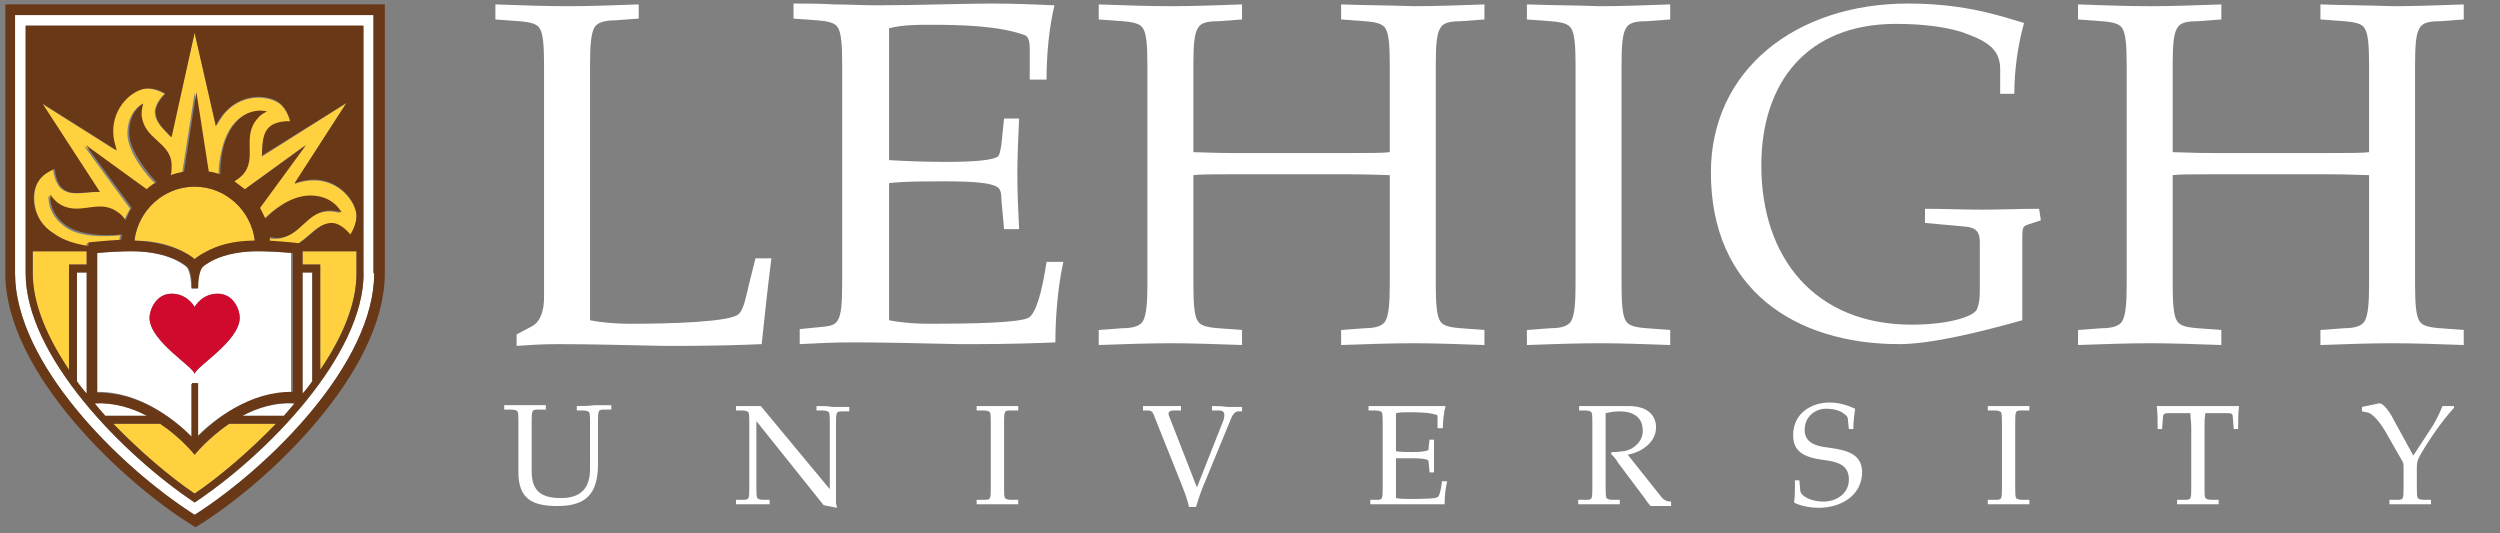 <?xml version="1.0" encoding="UTF-8"?>
<!-- Generator: Adobe Illustrator 21.1.0, SVG Export Plug-In . SVG Version: 6.00 Build 0)  -->
<svg version="1.1" id="Layer_1" xmlns="http://www.w3.org/2000/svg" xmlns:xlink="http://www.w3.org/1999/xlink" x="0px" y="0px" viewBox="0 0 282.6 60.3" style="enable-background:new 0 0 282.6 60.3;" xml:space="preserve">
<rect x="0" y="0" width="282.6" height="60.3" fill="#808080" stroke="none"/>
<style type="text/css">
	.st0{fill:#FFFFFF;}
	.st1{fill:#FFD13F;}
	.st2{fill:#CF0A2C;}
	.st3{fill:#683817;}
</style>
<path class="st0" d="M41.1,30.9c0,9.3-10.9,20.5-19.1,25.9C13.9,51.4,2.9,40.2,2.9,30.9v-28h38.1V30.9z M1.7,1.7v29.2  C1.7,41,13.4,52.7,22,58.2c8.6-5.5,20.3-17.2,20.3-27.3V1.7H1.7"/>
<path class="st0" d="M9.8,30.8H8.7v12.3c0.4,0.5,0.7,1,1.1,1.4V30.8z"/>
<path class="st0" d="M27.4,47h4.7c0.4-0.5,0.8-0.9,1.2-1.4C31.1,45.5,29.1,46.1,27.4,47"/>
<path class="st0" d="M35.3,30.8h-1.1v13.7c0.4-0.5,0.8-0.9,1.1-1.4V30.8z"/>
<path class="st0" d="M16.6,47c-1.7-0.9-3.7-1.6-5.9-1.4c0.4,0.5,0.8,1,1.2,1.4H16.6z"/>
<path class="st0" d="M16.9,35.9c0-0.8,0.7-2.7,2.5-2.7c1.8,0,2.6,1.5,2.6,1.5s0.8-1.5,2.6-1.5c1.8,0,2.5,1.9,2.5,2.7  c0,2.7-5.1,5.6-5.1,6.4C22,41.5,16.9,38.6,16.9,35.9 M21.7,43.4h0.5v6c1.9-1.9,5.9-5.1,10.7-5V28.6c-1-0.1-2.6-0.2-3.9-0.2  c-4.4,0-6.2,1.7-6.2,1.8c0,0-0.5,0.5-0.5,2.4h-0.7c0-1.9-0.5-2.4-0.5-2.4c0,0-1.8-1.8-6.3-1.8c-1.2,0-2.8,0.1-3.9,0.2v15.7  c4.8-0.1,8.8,3.1,10.7,5V43.4"/>
<path class="st1" d="M39.6,26.6c0,0,0.7-1,0.7-2.1c0-1.6-1.9-4.1-4.8-4.1c-0.7,0-1.4,0.1-2.2,0.4l5.8-9.1l-9.5,6  c0.1-1.2,0-2.4,0.8-3.2c0.8-0.8,2.4-0.7,2.4-0.7s-0.2-1.1-1-1.9c-1.2-1.1-4.2-1.4-6.2,0.7c-0.5,0.5-0.8,1.1-1.2,1.7L22,3.7  l-2.7,11.8c-0.8-0.9-1.7-1.6-1.8-2.7c-0.1-1.1,1.1-2.2,1.1-2.2s-1-0.6-2.1-0.6c-1.6,0.1-4,2.1-3.8,5c0,0.7,0.2,1.4,0.4,2l-8.4-5.3  l6.4,10c-1.6,0-3,0.5-4.1-0.3c-0.9-0.7-1-2.3-1-2.3S5,19.5,4.4,20.4c-0.9,1.3-0.8,4.4,1.5,6.1c1.1,0.8,2.6,1.2,3.9,1.4v-0.4  c0,0,1.9-0.2,3.7-0.3c0-0.2,0-0.4,0.1-0.6c-1.9,0.2-4.8,0.2-6.3-1c-2.1-1.5-1.8-3.5-1.8-3.5s0.3,0.5,0.8,0.9c2.3,1.7,4.6-0.5,6.7,1  c0.5,0.3,0.8,0.7,1,1c0.2-0.5,0.4-0.9,0.7-1.4l-5.2-7.1l6.9,5c0.4-0.3,0.7-0.6,1.1-0.8c-0.7-0.6-3.1-3.4-3.1-5.6  c0-2.5,1.6-3.3,1.6-3.3s-0.2,0.6-0.2,1.2c0.1,2.9,3.2,3,3.4,5.7c0,0.5,0,0.9-0.1,1.2c0.5-0.2,1-0.3,1.5-0.4l1.4-9l1.4,9  c0.5,0.1,0.9,0.2,1.3,0.3c0-1.3,0.3-4.2,1.8-5.9c1.6-1.8,3.5-1.2,3.5-1.2s-0.6,0.2-1,0.7c-2,2.1,0.1,4.5-1.8,6.5  c-0.3,0.3-0.6,0.5-0.9,0.7c0.4,0.3,0.8,0.5,1.2,0.9l6.9-5l-5.2,7.1c0.2,0.4,0.4,0.8,0.6,1.2c1-1,2.9-2.6,5.1-2.6  c2.5,0,3.5,1.9,3.5,1.9c0,0-0.5-0.2-1.2-0.2c-2.9,0-3.5,3.1-6.1,3.1c-0.3,0-0.6,0-0.8-0.1c0,0.1,0,0.3,0,0.4  c1.3,0.1,2.7,0.2,3.3,0.3c1.4-0.9,2.3-2.3,3.7-2.3C38.6,25.3,39.6,26.6,39.6,26.6"/>
<path class="st1" d="M34.2,29.9h2v11.9c2.4-3.6,4.1-7.4,4.1-10.9v-2.5h-6.1V29.9z"/>
<path class="st1" d="M3.7,30.9c0,3.5,1.6,7.3,4.1,10.9V29.9h2v-1.5H3.7V30.9z"/>
<path class="st1" d="M22,29.3c0,0,0.4-0.4,1.4-0.9c1.1-0.5,2.9-1.1,5.4-1.2c-0.4-3.4-3.3-6.1-6.8-6.1c-3.5,0-6.4,2.7-6.8,6.1  c2.6,0,4.3,0.6,5.4,1.2C21.6,28.9,22,29.3,22,29.3"/>
<path class="st1" d="M22,51.4c0,0-1.5-1.9-3.9-3.5h-5.3c3.1,3.2,6.4,6,9.2,7.9c2.8-1.9,6.1-4.7,9.2-7.9h-5.3  C23.5,49.6,22,51.4,22,51.4"/>
<path class="st2" d="M24.6,33.2c-1.8,0-2.6,1.5-2.6,1.5s-0.8-1.5-2.6-1.5c-1.8,0-2.5,1.9-2.5,2.7c0,2.7,5.1,5.6,5.1,6.4  c0-0.8,5.1-3.7,5.1-6.4C27.1,35.1,26.5,33.2,24.6,33.2"/>
<path class="st3" d="M42.3,30.9C42.3,41,30.6,52.7,22,58.2C13.4,52.7,1.7,41,1.7,30.9V1.7h40.5V30.9z M0.6,0.5v30.4  c0,11.2,13.4,23.8,21.5,28.7c8.1-4.9,21.4-17.5,21.4-28.7V0.5H0.6"/>
<path class="st3" d="M18.1,47.9c2.4,1.6,3.9,3.5,3.9,3.5s1.5-1.9,3.9-3.5h5.3c-3.1,3.2-6.4,6-9.2,7.9c-2.8-1.9-6.1-4.7-9.2-7.9H18.1  z M10.7,45.6c2.2-0.1,4.2,0.5,5.9,1.4h-4.7C11.5,46.5,11.1,46.1,10.7,45.6 M8.7,30.8h1.1v13.7c-0.4-0.5-0.8-0.9-1.1-1.4V30.8   M7.8,41.8c-2.4-3.6-4.1-7.4-4.1-10.9v-2.5h6.1v1.5h-2V41.8 M4.4,20.4c0.6-0.9,1.8-1.3,1.8-1.3s0.1,1.7,1,2.3  c1.1,0.8,2.5,0.2,4.1,0.3l-6.5-10l8.4,5.3c-0.2-0.7-0.4-1.4-0.4-2c-0.1-2.9,2.2-4.9,3.8-5c1.1-0.1,2.1,0.6,2.1,0.6s-1.2,1.1-1.1,2.2  c0.1,1.1,0.9,1.8,1.8,2.7L22,3.7l2.4,10.5c0.3-0.6,0.7-1.2,1.2-1.7c2-2.1,5.1-1.8,6.2-0.7c0.8,0.8,1,1.9,1,1.9s-1.6-0.1-2.4,0.7  c-0.8,0.8-0.7,2-0.8,3.2l9.6-6l-5.9,9.1c0.7-0.2,1.4-0.4,2.2-0.4c2.9,0,4.8,2.5,4.8,4.1c0,1.1-0.7,2.1-0.7,2.1s-1-1.3-2.1-1.3  c-1.4,0-2.3,1.4-3.7,2.3c-0.6-0.1-2-0.2-3.3-0.3c0-0.1,0-0.3,0-0.4c0.2,0,0.5,0.1,0.8,0.1c2.7,0,3.3-3.1,6.1-3.1  c0.6,0,1.2,0.2,1.2,0.2s-0.9-1.9-3.5-1.9c-2.2,0-4.1,1.6-5.1,2.6c-0.2-0.4-0.4-0.8-0.6-1.2l5.2-7.1l-6.9,5c-0.4-0.3-0.8-0.6-1.2-0.9  c0.3-0.2,0.6-0.4,0.9-0.7c1.8-1.9-0.2-4.4,1.8-6.5c0.4-0.5,1-0.7,1-0.7s-1.9-0.6-3.5,1.2c-1.6,1.7-1.8,4.6-1.8,5.9  c-0.4-0.1-0.9-0.3-1.3-0.3l-1.4-9l-1.4,9c-0.5,0.1-1,0.2-1.5,0.4c0.1-0.3,0.1-0.7,0.1-1.2c-0.1-2.6-3.2-2.8-3.4-5.7  c0-0.6,0.2-1.2,0.2-1.2s-1.6,0.8-1.6,3.3c0,2.1,2.4,4.9,3.1,5.6c-0.4,0.2-0.8,0.5-1.1,0.8l-6.9-5l5.2,7.1c-0.3,0.4-0.5,0.9-0.7,1.4  c-0.2-0.3-0.5-0.7-1-1c-2.2-1.5-4.4,0.7-6.7-1c-0.5-0.4-0.8-0.9-0.8-0.9s-0.3,2,1.8,3.5c1.6,1.1,4.4,1.2,6.3,1  c0,0.2-0.1,0.4-0.1,0.6c-1.8,0.1-3.7,0.3-3.7,0.3v0.4c-1.4-0.2-2.8-0.6-3.9-1.4C3.5,24.8,3.4,21.7,4.4,20.4 M40.3,30.9  c0,3.5-1.6,7.3-4.1,10.9V29.9h-2v-1.5h6.1V30.9 M35.3,43.1c-0.4,0.5-0.7,1-1.1,1.4V30.8h1.1V43.1 M15.2,27.2  c0.4-3.4,3.3-6.1,6.8-6.1c3.5,0,6.4,2.7,6.8,6.1c-2.6,0-4.3,0.6-5.4,1.2c-1,0.5-1.4,0.9-1.4,0.9s-0.4-0.4-1.4-0.9  C19.5,27.9,17.8,27.3,15.2,27.2 M21.7,43.4v6c-1.9-1.9-5.9-5.1-10.7-5V28.6c1-0.1,2.6-0.2,3.9-0.2c4.4,0,6.2,1.7,6.3,1.8  c0,0,0.5,0.5,0.5,2.4h0.7c0-1.9,0.5-2.4,0.5-2.4c0,0,1.8-1.8,6.3-1.8c1.2,0,2.8,0.1,3.9,0.2v15.7c-4.8-0.1-8.8,3.1-10.7,5v-6H21.7   M32.1,47h-4.7c1.7-0.9,3.7-1.6,5.9-1.4C32.9,46.1,32.5,46.5,32.1,47 M22,56.8c8.1-5.4,19.1-16.6,19.1-25.9v-28H2.9v28  C2.9,40.2,13.9,51.4,22,56.8"/>
<path class="st0" d="M65.2,45.9v0.5l0.7,0c0.4,0,0.6,0.1,0.7,0.2c0.1,0.2,0.1,0.6,0.1,1.2V53c0,2.7-1.6,3.3-3.3,3.3  c-2.1,0-3.3-0.7-3.3-3v-5.6c0-0.6,0-1,0.1-1.2c0.1-0.2,0.3-0.2,0.7-0.2l0.8,0v-0.5c-0.8,0-1.6,0-2.3,0c-0.8,0-1.5,0-2.4,0v0.5l0.8,0  c0.4,0,0.6,0.1,0.7,0.2c0.1,0.2,0.1,0.6,0.1,1.2v5.7c0,3,1.6,3.8,4.4,3.8c3.3,0,4.6-1.4,4.6-4.8v-4.7c0-0.6,0-1,0.1-1.2  c0.1-0.2,0.3-0.2,0.7-0.2l0.7,0v-0.5c-0.7,0-1.3,0-1.9,0C66.5,45.9,65.9,45.9,65.2,45.9"/>
<path class="st0" d="M92.3,45.9v0.5l0.7,0c0.4,0,0.6,0.1,0.7,0.2c0.1,0.2,0.1,0.6,0.1,1.2v7.5h0L86,45.9c-0.3,0-0.6,0-0.9,0  c-0.6,0-1.2,0-1.9,0v0.5l0.7,0c0.4,0,0.6,0.1,0.7,0.2c0.1,0.2,0.1,0.6,0.1,1.2v7.3c0,0.6,0,1-0.1,1.2c-0.1,0.2-0.3,0.2-0.7,0.2  l-0.7,0v0.5c0.6,0,1.3,0,1.9,0c0.6,0,1.2,0,1.9,0v-0.5l-0.7,0c-0.4,0-0.6-0.1-0.7-0.2c-0.1-0.2-0.1-0.6-0.1-1.2v-7.5h0l7.6,9.5  l1.5,0.3c0-0.2-0.1-0.4-0.1-0.6v-8.9c0-0.6,0-1,0.1-1.2c0.1-0.2,0.3-0.2,0.7-0.2l0.7,0v-0.5c-0.7,0-1.3,0-1.9,0  C93.6,45.9,92.9,45.9,92.3,45.9"/>
<path class="st0" d="M110.4,45.9v0.5l0.8,0c0.4,0,0.6,0.1,0.7,0.2c0.1,0.2,0.1,0.6,0.1,1.2v7.3c0,0.6,0,1-0.1,1.2  c-0.1,0.2-0.3,0.2-0.7,0.2l-0.8,0v0.5c0.8,0,1.6,0,2.4,0c0.7,0,1.5,0,2.3,0v-0.5l-0.8,0c-0.4,0-0.6-0.1-0.7-0.2  c-0.1-0.2-0.1-0.6-0.1-1.2v-7.3c0-0.6,0-1,0.1-1.2c0.1-0.2,0.3-0.2,0.7-0.2l0.8,0v-0.5c-0.8,0-1.6,0-2.3,0  C112,45.9,111.2,45.9,110.4,45.9"/>
<path class="st0" d="M137,45.9v0.5l0.8,0c0.3,0,0.6,0.1,0.6,0.5c0,0.1,0,0.3-0.1,0.6l-3,7.6l-3.2-8.2c0-0.1,0-0.1,0-0.2  c0-0.2,0.3-0.3,0.5-0.3l0.9,0v-0.5c-0.7,0-1.4,0-2.2,0c-0.7,0-1.4,0-2.1,0v0.5l0.6,0c0.3,0,0.5,0.1,0.7,0.7l3,7.5  c0.3,0.8,0.7,1.7,0.9,2.7h0.8c0.3-1,0.6-1.9,1-2.8l2.8-6.8c0.3-0.8,0.5-1.1,0.9-1.2l0.5,0v-0.5c-0.6,0-1.1,0-1.7,0  C138.1,45.9,137.6,45.9,137,45.9"/>
<path class="st0" d="M162.5,56.2c-0.3,0.2-1.9,0.2-3.3,0.2c-0.4,0-0.9,0-1.4-0.1v-4.5c0.5,0,1.1,0,1.9,0c1,0,1.5,0.1,1.7,0.2  c0.1,0.1,0.1,0.2,0.1,0.4l0.1,1h0.5c0-0.6,0-1.2,0-1.8c0-0.6,0-1.2,0-1.9h-0.5l-0.1,0.8c0,0.2,0,0.4-0.1,0.4  c-0.2,0.1-0.7,0.2-1.7,0.2c-0.8,0-1.4,0-1.9-0.1v-4.3c0.5-0.1,0.9-0.1,1.4-0.1c1,0,2.3,0,3.2,0.3c0.1,0,0.1,0.2,0.1,0.4v1.1h0.6  c0-0.8,0.1-1.7,0.3-2.5c-0.6,0-1.4,0-2.1,0c-0.9,0-2.4,0-3.8,0c-0.5,0-0.9,0-1.4,0c-0.5,0-0.9,0-1.4,0v0.5l0.8,0  c0.4,0,0.6,0.1,0.7,0.2c0.1,0.2,0.1,0.6,0.1,1.2v7.3c0,0.6,0,1-0.1,1.2c-0.1,0.2-0.3,0.2-0.7,0.2l-0.6,0v0.5c0.6,0,1.1,0,1.7,0  c1,0,2.3,0,3.5,0h0.5c1,0,2.1,0,2.7,0c0-0.9,0.1-1.9,0.3-2.6H163C162.9,55.4,162.7,56.1,162.5,56.2"/>
<path class="st0" d="M184,51.4c1.6-0.3,3.2-1.4,3.2-3.1c0-1.1-0.7-2.4-3.1-2.4h-0.1c-0.9,0-1.9,0-2.8,0c-1,0-1.9,0-2.7,0v0.5l0.7,0  c0.4,0,0.6,0.1,0.7,0.2c0.1,0.2,0.1,0.6,0.1,1.2v7.3c0,0.6,0,1-0.1,1.2c-0.1,0.2-0.3,0.2-0.7,0.2l-0.8,0v0.5c0.8,0,1.6,0,2.4,0  c0.7,0,1.5,0,2.3,0v-0.5l-0.8,0c-0.4,0-0.6-0.1-0.7-0.2c-0.1-0.2-0.1-0.6-0.1-1.2v-8.4c0.5-0.1,0.9-0.2,1.6-0.2  c1.3,0,2.6,0.5,2.6,2.2c0,1.2-1,2.1-2.1,2.3c-0.3,0-0.7,0.1-1,0.1c-0.2,0-0.3,0-0.4,0l-0.1,0.2c0.3,0.3,0.6,0.6,0.8,1l3,4  c0.2,0.3,0.4,0.6,0.7,0.9c0.4,0,0.7,0,1.1,0c0.4,0,0.7,0,1.2,0v-0.5c-0.4,0-0.7-0.1-1-0.4L184,51.4z"/>
<path class="st0" d="M206.7,50.6c-2-0.2-2.7-0.9-2.7-2c0-1.6,1.3-2.4,2.4-2.4c0.6,0,1.3,0.1,1.8,0.4c0.6,0.4,0.7,0.5,0.7,1l0.1,0.9  h0.5c0-0.8,0.1-1.5,0.2-2.3c-0.7-0.3-1.6-0.7-2.9-0.7c-1.9,0-4.1,1.1-4.1,3.7c0,1.7,1,2.5,3.5,2.8c1.6,0.2,2.8,0.6,2.8,2.2  c0,1.6-1.4,2.5-2.9,2.5c-1.3,0-2.6-0.6-2.6-1.3l-0.1-1.1h-0.5v0.6c0,0.6,0,1.2-0.1,1.9c0.5,0.3,1.6,0.6,2.8,0.6  c2.4,0,4.9-1.3,4.9-4.1C210.4,51.4,209,50.9,206.7,50.6"/>
<path class="st0" d="M224.7,45.9v0.5l0.8,0c0.4,0,0.6,0.1,0.7,0.2c0.1,0.2,0.1,0.6,0.1,1.2v7.3c0,0.6,0,1-0.1,1.2  c-0.1,0.2-0.3,0.2-0.7,0.2l-0.8,0v0.5c0.8,0,1.6,0,2.4,0c0.7,0,1.5,0,2.3,0v-0.5l-0.8,0c-0.4,0-0.6-0.1-0.7-0.2  c-0.1-0.2-0.1-0.6-0.1-1.2v-7.3c0-0.6,0-1,0.1-1.2c0.1-0.2,0.3-0.2,0.7-0.2l0.8,0v-0.5c-0.8,0-1.6,0-2.3,0  C226.3,45.9,225.6,45.9,224.7,45.9"/>
<path class="st0" d="M249.6,45.9h-2.3c-1.2,0-2.3,0-3.5,0c0.1,0.8,0.1,1.7,0.1,2.6h0.5l0.1-1.3c0-0.4,0.2-0.5,0.6-0.5h2.5  c0,0.5,0.1,1,0.1,1.6v6.8c0,0.6,0,1-0.1,1.2c-0.1,0.2-0.3,0.2-0.7,0.2l-0.8,0v0.5c0.8,0,1.6,0,2.4,0c0.7,0,1.5,0,2.3,0v-0.5l-0.8,0  c-0.4,0-0.6-0.1-0.7-0.2c-0.1-0.2-0.1-0.6-0.1-1.2v-6.8c0-0.6,0-1.1,0.1-1.6h2.5c0.5,0,0.6,0.1,0.6,0.5l0.1,1.3h0.5  c0-0.9,0-1.8,0.1-2.6c-0.6,0-1.2,0-1.7,0C250.7,45.9,250.2,45.9,249.6,45.9"/>
<path class="st0" d="M274.5,48.9l-1.7,2.6l-2.3-4.2c-0.2-0.4-0.4-0.7-0.7-1.1c-0.3-0.3-0.5-0.6-0.8-0.6c0,0-0.1,0-0.1,0l-1.9,0.4  v0.5l0.5,0.1c0.4,0,1.2,0.6,2.1,2.1l2,3.5c0.1,0.2,0.1,0.4,0.1,0.6v2.3c0,0.6,0,1-0.1,1.2c-0.1,0.2-0.3,0.2-0.7,0.2l-0.8,0v0.5  c0.8,0,1.6,0,2.4,0c0.7,0,1.5,0,2.3,0v-0.5l-0.8,0c-0.4,0-0.6-0.1-0.7-0.2c-0.1-0.2-0.1-0.6-0.1-1.2V53c0-0.4,0-0.8,0.2-1.2  c0.7-1.4,2.6-4.2,4-5.7v-0.2h-1.3C275.7,46.9,275.2,47.9,274.5,48.9"/>
<path class="st0" d="M87.2,29.2h-1.8L84.7,32c-0.3,1.2-0.6,3-1.2,3.5c-0.9,0.9-7.7,1.1-12.2,1.1c-1.5,0-3.1-0.1-4.6-0.4V7.3  c0-2.1,0.1-3.5,0.5-4.2c0.3-0.5,1-0.8,2.3-0.8l2.7-0.2V0.5c-2.9,0.1-5.5,0.2-8,0.2c-2.7,0-5.3-0.1-8.2-0.2v1.7l2.7,0.2  c1.3,0.1,2,0.3,2.3,0.8c0.4,0.6,0.5,2,0.5,4.2v26.2c0,1.5-0.4,2.8-1.4,3.3l-1.7,0.9v1.3c1.4-0.1,2.8-0.2,4.7-0.2  c3.4,0,7.1,0.1,12.1,0.2h1.7c3.5,0,7.1-0.1,9.2-0.2C86.4,36,86.8,32.3,87.2,29.2"/>
<path class="st0" d="M116.3,35.9c-1,0.6-6.6,0.7-11.2,0.7c-1.5,0-3.1-0.1-4.6-0.4V20.7c1.7-0.2,3.8-0.2,6.4-0.2  c3.4,0,5.3,0.2,5.9,0.7c0.3,0.2,0.4,0.7,0.4,1.4l0.3,3.3h1.7c-0.1-2-0.2-4.1-0.2-6.1c0-2,0.1-4.2,0.2-6.4h-1.7l-0.3,2.9  c-0.1,0.7-0.2,1.2-0.4,1.4c-0.6,0.4-2.5,0.6-5.9,0.6c-2.7,0-4.6-0.1-6.4-0.2V3.2c1.5-0.4,3.2-0.4,4.6-0.4c3.5,0,7.9,0.1,10.8,1.2  c0.4,0.2,0.5,0.8,0.5,1.5V9h1.9c0-2.8,0.3-6,0.9-8.4c-2.2-0.1-4.6-0.2-7.1-0.2c-3.2,0-8.2,0.2-13.1,0.2c-1.5,0-3.2-0.1-4.7-0.1  c-1.6-0.1-3.1-0.1-4.6-0.1v1.7l2.7,0.2c1.3,0.1,2,0.3,2.3,0.8c0.4,0.6,0.5,2,0.5,4.2v24.8c0,2.1-0.1,3.5-0.5,4.1  c-0.3,0.6-1,0.7-2.3,0.8l-2,0.2v1.7c2-0.1,3.8-0.2,5.9-0.2c3.4,0,7.8,0.1,12.1,0.2h1.7c3.5,0,7.1-0.1,9.2-0.2c0-3,0.3-6.4,0.9-9.1  h-1.9C117.8,33,117.1,35.4,116.3,35.9"/>
<path class="st0" d="M151.6,0.5v1.7l2.7,0.2c1.3,0.1,2,0.3,2.3,0.8c0.4,0.6,0.5,2,0.5,4.1v9.9c-0.7,0.1-2.2,0.1-4.6,0.1h-13  c-2.4,0-3.9-0.1-4.6-0.1V7.3c0-2.1,0.1-3.5,0.5-4.1c0.3-0.6,1-0.8,2.3-0.8l2.7-0.2V0.5c-2.9,0.1-5.5,0.2-8,0.2  c-2.7,0-5.3-0.1-8.2-0.2v1.7l2.7,0.2c1.3,0.1,2,0.3,2.3,0.8c0.4,0.6,0.5,2,0.5,4.1v24.8c0,2.1-0.1,3.5-0.5,4.2  c-0.3,0.5-1,0.8-2.3,0.8l-2.7,0.2v1.7c2.9-0.1,5.5-0.2,8.2-0.2c2.5,0,5.1,0.1,8,0.2v-1.7l-2.7-0.2c-1.3-0.1-2-0.3-2.3-0.8  c-0.4-0.6-0.5-2-0.5-4.2V19.8c0.7-0.1,2.2-0.1,4.6-0.1h13c2.4,0,3.9,0.1,4.6,0.1v12.3c0,2.1-0.1,3.5-0.5,4.2c-0.3,0.5-1,0.8-2.3,0.8  l-2.7,0.2v1.7c2.9-0.1,5.5-0.2,8.2-0.2c2.5,0,5.2,0.1,8,0.2v-1.7l-2.7-0.2c-1.3-0.1-2-0.3-2.3-0.8c-0.4-0.6-0.5-2-0.5-4.2V7.3  c0-2.1,0.1-3.5,0.5-4.1c0.3-0.6,1-0.8,2.3-0.8l2.7-0.2V0.5c-2.9,0.1-5.5,0.2-8,0.2C157,0.6,154.4,0.6,151.6,0.5"/>
<path class="st0" d="M172.6,0.5v1.7l2.7,0.2c1.3,0.1,2,0.3,2.3,0.8c0.4,0.6,0.5,2,0.5,4.1v24.8c0,2.1-0.1,3.5-0.5,4.2  c-0.3,0.5-1,0.8-2.3,0.8l-2.7,0.2v1.7c2.9-0.1,5.5-0.2,8.2-0.2c2.5,0,5.2,0.1,8,0.2v-1.7l-2.7-0.2c-1.3-0.1-2-0.3-2.3-0.8  c-0.4-0.6-0.5-2-0.5-4.2V7.3c0-2.1,0.1-3.5,0.5-4.1c0.3-0.6,1-0.8,2.3-0.8l2.7-0.2V0.5c-2.9,0.1-5.5,0.2-8,0.2  C178.1,0.6,175.5,0.6,172.6,0.5"/>
<path class="st0" d="M224,23.7c-2.1,0-4.3-0.1-6.4-0.1v1.6l4.4,0.4c1.4,0.1,1.8,0.6,1.8,1.8v5.3c0,1.3-0.1,1.6-0.3,2.2  c-0.3,0.9-3.3,1.8-7.4,1.8c-10.9,0-17-7.5-17-18c0-9.4,5.2-16,15.2-16c3.4,0,5.7,0.4,7.4,0.9c2.5,0.9,4.4,1.7,4.4,4.2v2.8h1.6  c0-2.7,0.4-5.5,1.1-8c-2.4-0.7-6.5-2.2-13.1-2.2c-12.7,0-22.3,7.5-22.3,19.1c0,13.2,9.5,19.4,21.3,19.4c3.6,0,9.3-1.4,13.9-2.7v-8.9  c0-1.5,0-1.7,0.6-1.9l1.5-0.5l-0.2-1.3C228.4,23.6,226.2,23.7,224,23.7"/>
<path class="st0" d="M262.3,0.5v1.7l2.7,0.2c1.3,0.1,2,0.3,2.3,0.8c0.4,0.6,0.5,2,0.5,4.1v9.9c-0.7,0.1-2.2,0.1-4.6,0.1h-13  c-2.4,0-3.9-0.1-4.6-0.1V7.3c0-2.1,0.1-3.5,0.5-4.1c0.3-0.6,1-0.8,2.3-0.8l2.7-0.2V0.5c-2.9,0.1-5.5,0.2-8,0.2  c-2.7,0-5.3-0.1-8.2-0.2v1.7l2.7,0.2c1.3,0.1,2,0.3,2.3,0.8c0.4,0.6,0.5,2,0.5,4.1v24.8c0,2.1-0.1,3.5-0.5,4.2  c-0.3,0.5-1,0.8-2.3,0.8l-2.7,0.2v1.7c2.9-0.1,5.5-0.2,8.2-0.2c2.5,0,5.1,0.1,8,0.2v-1.7l-2.7-0.2c-1.3-0.1-2-0.3-2.3-0.8  c-0.4-0.6-0.5-2-0.5-4.2V19.8c0.7-0.1,2.2-0.1,4.6-0.1h13c2.4,0,3.9,0.1,4.6,0.1v12.3c0,2.1-0.1,3.5-0.5,4.2c-0.3,0.5-1,0.8-2.3,0.8  l-2.7,0.2v1.7c2.9-0.1,5.5-0.2,8.2-0.2c2.5,0,5.2,0.1,8,0.2v-1.7l-2.7-0.2c-1.3-0.1-2-0.3-2.3-0.8c-0.4-0.6-0.5-2-0.5-4.2V7.3  c0-2.1,0.1-3.5,0.5-4.1c0.3-0.6,1-0.8,2.3-0.8l2.7-0.2V0.5c-2.9,0.1-5.5,0.2-8,0.2C267.8,0.6,265.2,0.6,262.3,0.5"/>
</svg>